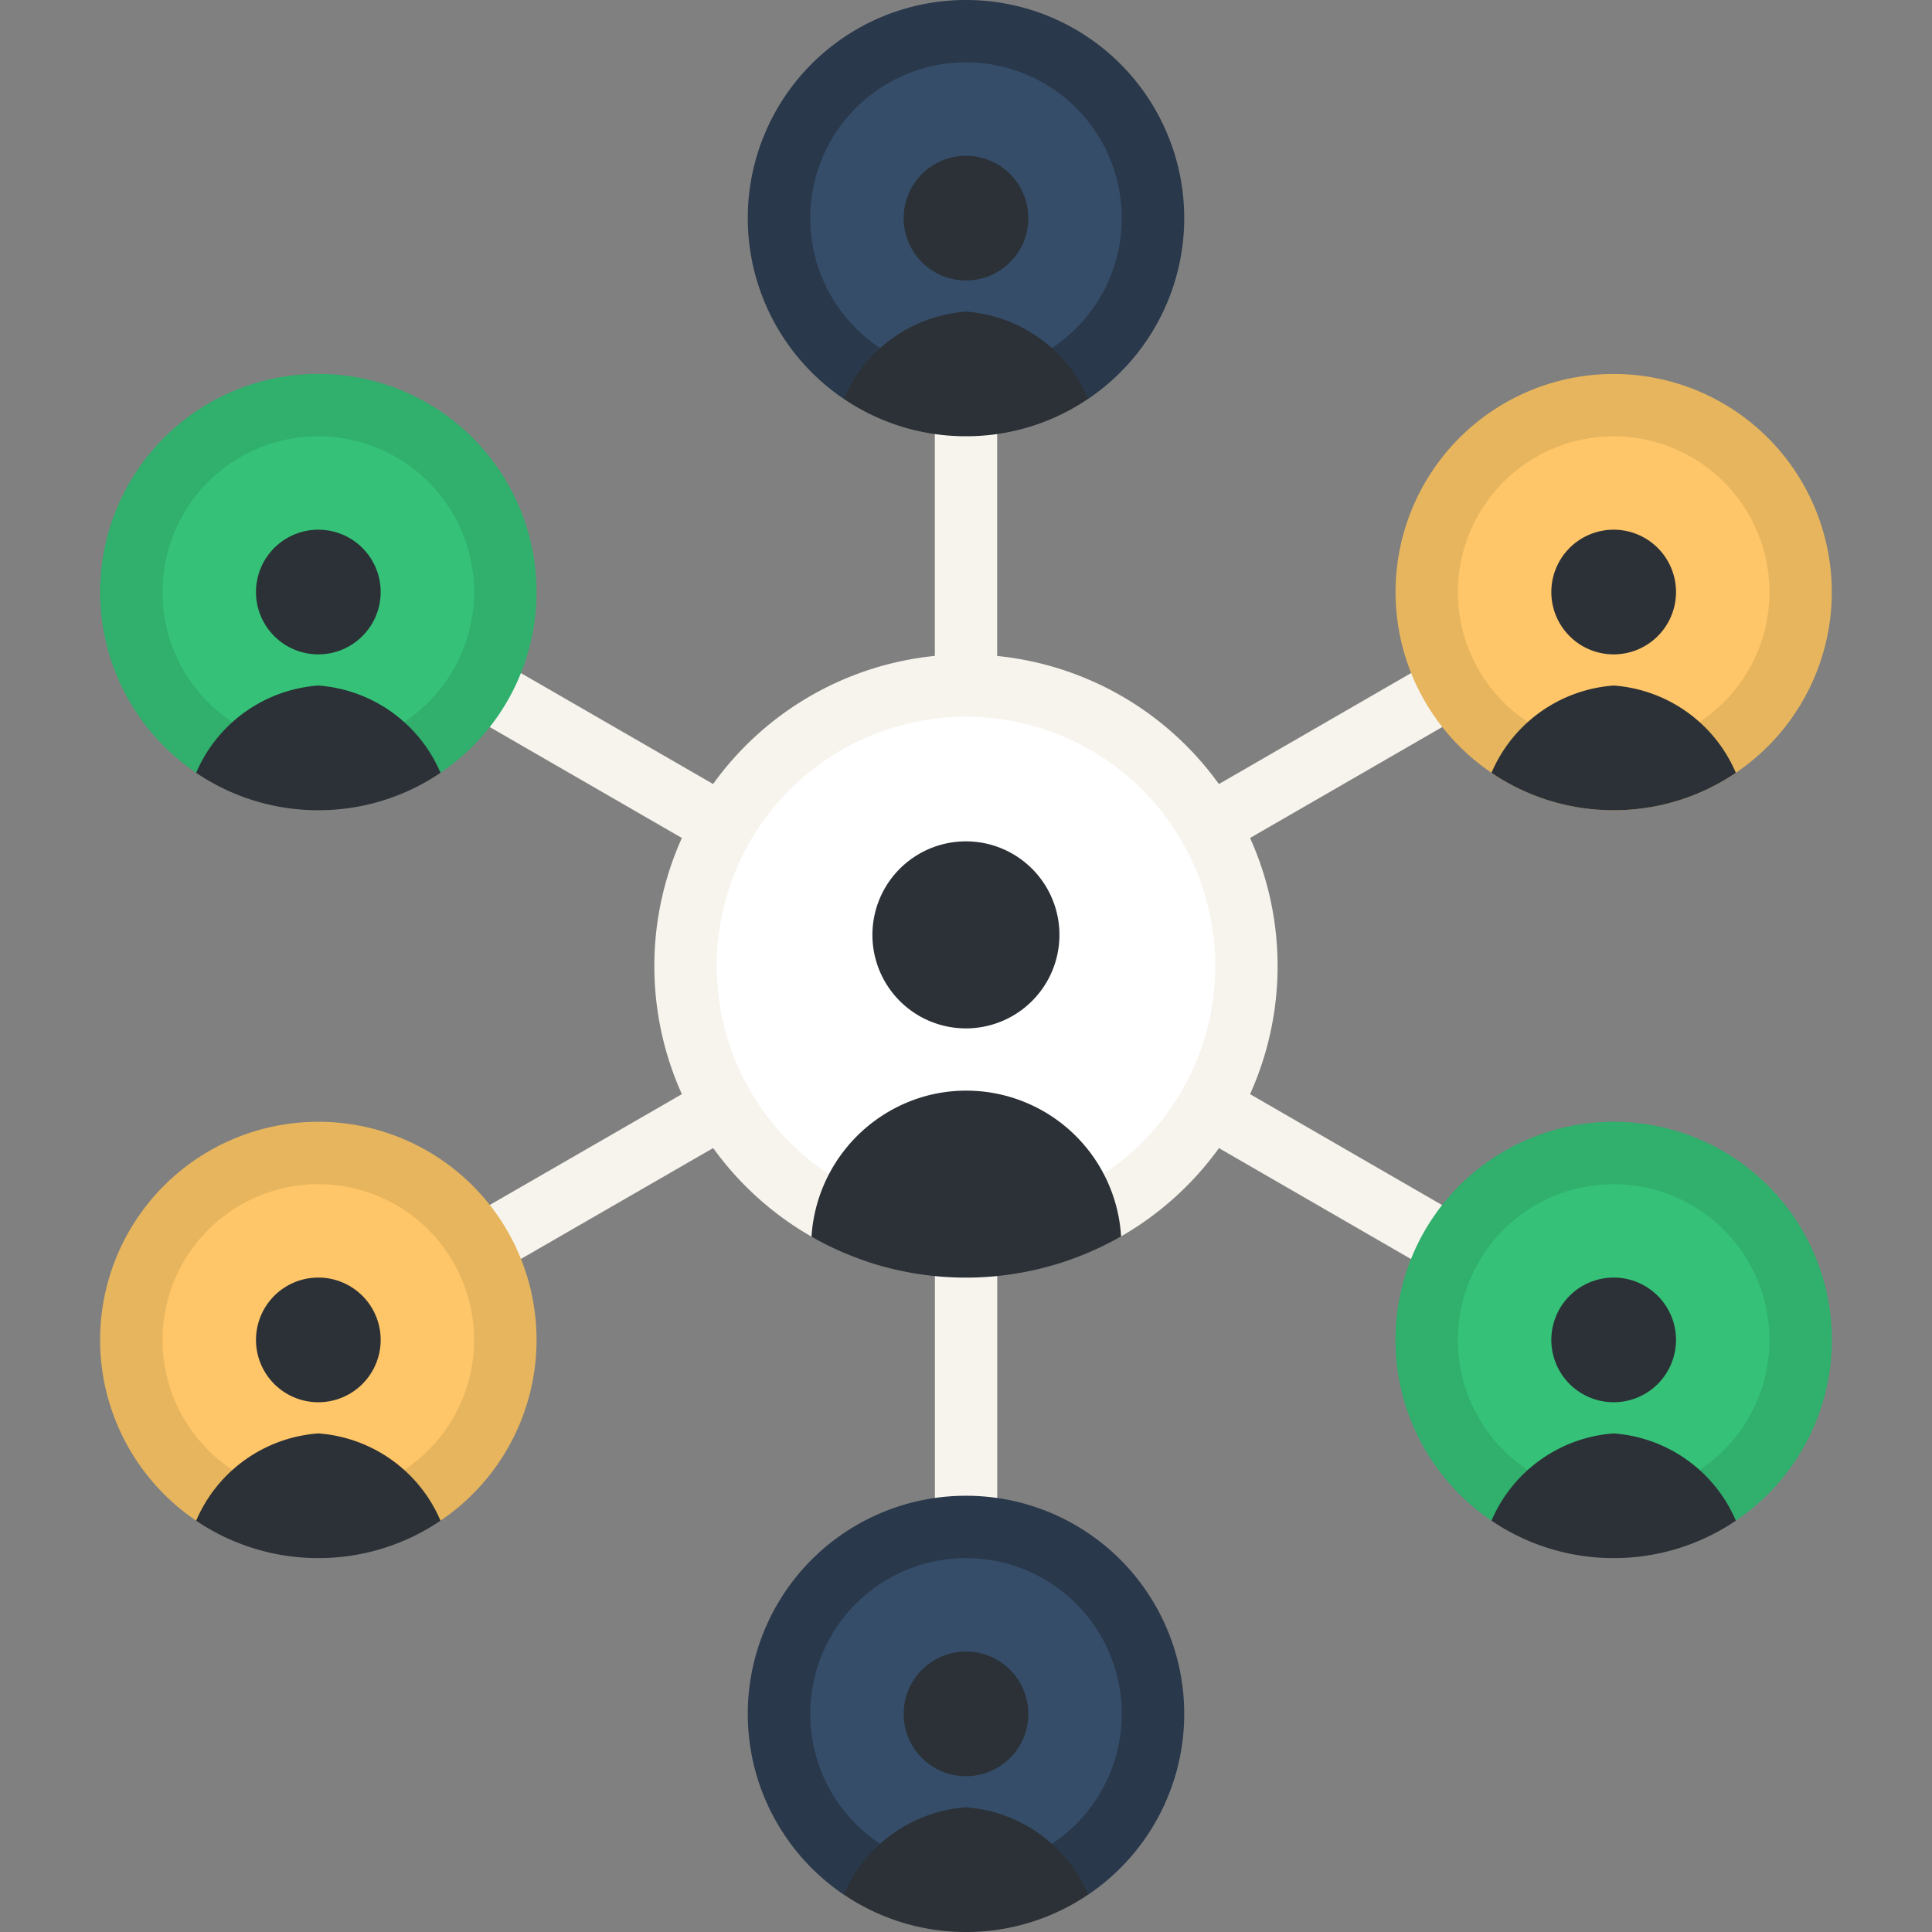 <?xml version="1.0" encoding="utf-8"?>
<svg xmlns="http://www.w3.org/2000/svg" id="Leadship" width="30" height="30" viewBox="0 0 30 30">
  <rect x="0" y="0" width="30" height="30" fill="#808080" stroke="none"/>
  <defs>
    <style>.cls-1{fill:#f7f4ed;}.cls-2{fill:#29384a;}.cls-3{fill:#354d69;}.cls-4,.cls-8{fill:#2b3136;}.cls-5{fill:#e6b55d;}.cls-6{fill:#ffc569;}.cls-7{fill:#fff;}.cls-8{fill-rule:evenodd;}.cls-9{fill:#30af6d;}.cls-10{fill:#35c278;}</style>
  </defs>
  <g id="Leadship-2" data-name="Leadship">
    <path class="cls-1" d="M22.829,18.964,19.411,16.99a4.841,4.841,0,0,0,0-3.978l3.404-1.965-.484-.838-3.404,1.966a4.833,4.833,0,0,0-3.443-1.989V6.349h-.968v3.836a4.833,4.833,0,0,0-3.443,1.989L7.878,10.33l-.484.838,3.194,1.844a4.841,4.841,0,0,0,0,3.978L7.185,18.953l.484.838,3.405-1.964a4.864,4.864,0,0,0,1.528,1.376l1.915-.002V23.71h.968V19.2l1.924-.002a4.864,4.864,0,0,0,1.519-1.37l3.419,1.975Z"/>
    <path class="cls-2" d="M15,0a3.387,3.387,0,0,0-1.897,6.194h3.794A3.387,3.387,0,0,0,15,0Z"/>
    <path class="cls-3" d="M15,5.806A2.419,2.419,0,1,0,12.581,3.387,2.419,2.419,0,0,0,15,5.806Z"/>
    <path class="cls-4" d="M15,4.355a.968.968,0,1,0-.968-.968A.968.968,0,0,0,15,4.355Z"/>
    <path class="cls-4" d="M15,6.774a3.371,3.371,0,0,0,1.897-.581A2.239,2.239,0,0,0,15,4.839a2.239,2.239,0,0,0-1.897,1.355A3.371,3.371,0,0,0,15,6.774Z"/>
    <path class="cls-5" d="M25.057,12.581A3.387,3.387,0,1,0,21.67,9.194,3.387,3.387,0,0,0,25.057,12.581Z"/>
    <path class="cls-6" d="M25.057,11.613a2.419,2.419,0,1,0-2.419-2.419A2.419,2.419,0,0,0,25.057,11.613Z"/>
    <path class="cls-4" d="M25.057,10.161a.968.968,0,1,0-.968-.968A.968.968,0,0,0,25.057,10.161Z"/>
    <path class="cls-4" d="M25.057,12.581A3.372,3.372,0,0,0,26.954,12a2.239,2.239,0,0,0-1.897-1.355A2.239,2.239,0,0,0,23.16,12,3.371,3.371,0,0,0,25.057,12.581Z"/>
    <path class="cls-7" d="M15,18.871A3.871,3.871,0,1,0,11.129,15,3.871,3.871,0,0,0,15,18.871Z"/>
    <path class="cls-8" d="M16.252,15.25a1.452,1.452,0,0,0-1.991-1.984l-.023.014a1.452,1.452,0,1,0,2.014,1.97Z"/>
    <path class="cls-8" d="M14.441,17.002a2.409,2.409,0,0,1,2.967,2.196,4.856,4.856,0,0,1-3.855.421l-.002-.001a4.888,4.888,0,0,1-.95-.415,2.424,2.424,0,0,1,1.84-2.201h0Z"/>
    <path class="cls-2" d="M15,23.226a3.387,3.387,0,0,0-1.897,6.194h3.794A3.387,3.387,0,0,0,15,23.226Z"/>
    <path class="cls-3" d="M15,29.032a2.419,2.419,0,1,0-2.419-2.419A2.419,2.419,0,0,0,15,29.032Z"/>
    <path class="cls-4" d="M15,27.581a.968.968,0,1,0-.968-.968A.968.968,0,0,0,15,27.581Z"/>
    <path class="cls-4" d="M15,30a3.371,3.371,0,0,0,1.897-.581A2.239,2.239,0,0,0,15,28.064a2.239,2.239,0,0,0-1.897,1.355A3.37,3.37,0,0,0,15,30Z"/>
    <path class="cls-5" d="M4.943,17.419a3.387,3.387,0,0,0-1.897,6.194H6.84a3.387,3.387,0,0,0-1.897-6.194Z"/>
    <path class="cls-6" d="M4.943,23.226a2.419,2.419,0,1,0-2.419-2.419A2.419,2.419,0,0,0,4.943,23.226Z"/>
    <path class="cls-4" d="M4.943,21.774a.968.968,0,1,0-.968-.968A.968.968,0,0,0,4.943,21.774Z"/>
    <path class="cls-4" d="M4.943,24.194A3.371,3.371,0,0,0,6.84,23.613a2.239,2.239,0,0,0-1.897-1.355,2.239,2.239,0,0,0-1.897,1.355,3.372,3.372,0,0,0,1.897.581Z"/>
    <path class="cls-9" d="M4.943,5.806A3.387,3.387,0,0,0,3.046,12H6.84A3.387,3.387,0,0,0,4.943,5.806Z"/>
    <path class="cls-10" d="M4.943,11.613A2.419,2.419,0,1,0,2.523,9.194,2.419,2.419,0,0,0,4.943,11.613Z"/>
    <path class="cls-4" d="M4.943,10.161a.968.968,0,1,0-.968-.968A.968.968,0,0,0,4.943,10.161Z"/>
    <path class="cls-4" d="M4.943,12.581A3.37,3.37,0,0,0,6.84,12a2.239,2.239,0,0,0-1.897-1.355A2.239,2.239,0,0,0,3.046,12a3.371,3.371,0,0,0,1.897.581Z"/>
    <path class="cls-9" d="M25.057,17.419A3.387,3.387,0,0,0,23.16,23.613h3.794a3.387,3.387,0,0,0-1.897-6.194Z"/>
    <path class="cls-10" d="M25.057,23.226a2.419,2.419,0,1,0-2.419-2.419A2.419,2.419,0,0,0,25.057,23.226Z"/>
    <path class="cls-4" d="M25.057,21.774a.968.968,0,1,0-.968-.968A.968.968,0,0,0,25.057,21.774Z"/>
    <path class="cls-4" d="M25.057,24.194a3.371,3.371,0,0,0,1.897-.581,2.239,2.239,0,0,0-1.897-1.355A2.239,2.239,0,0,0,23.16,23.613,3.371,3.371,0,0,0,25.057,24.194Z"/>
  </g>
</svg>